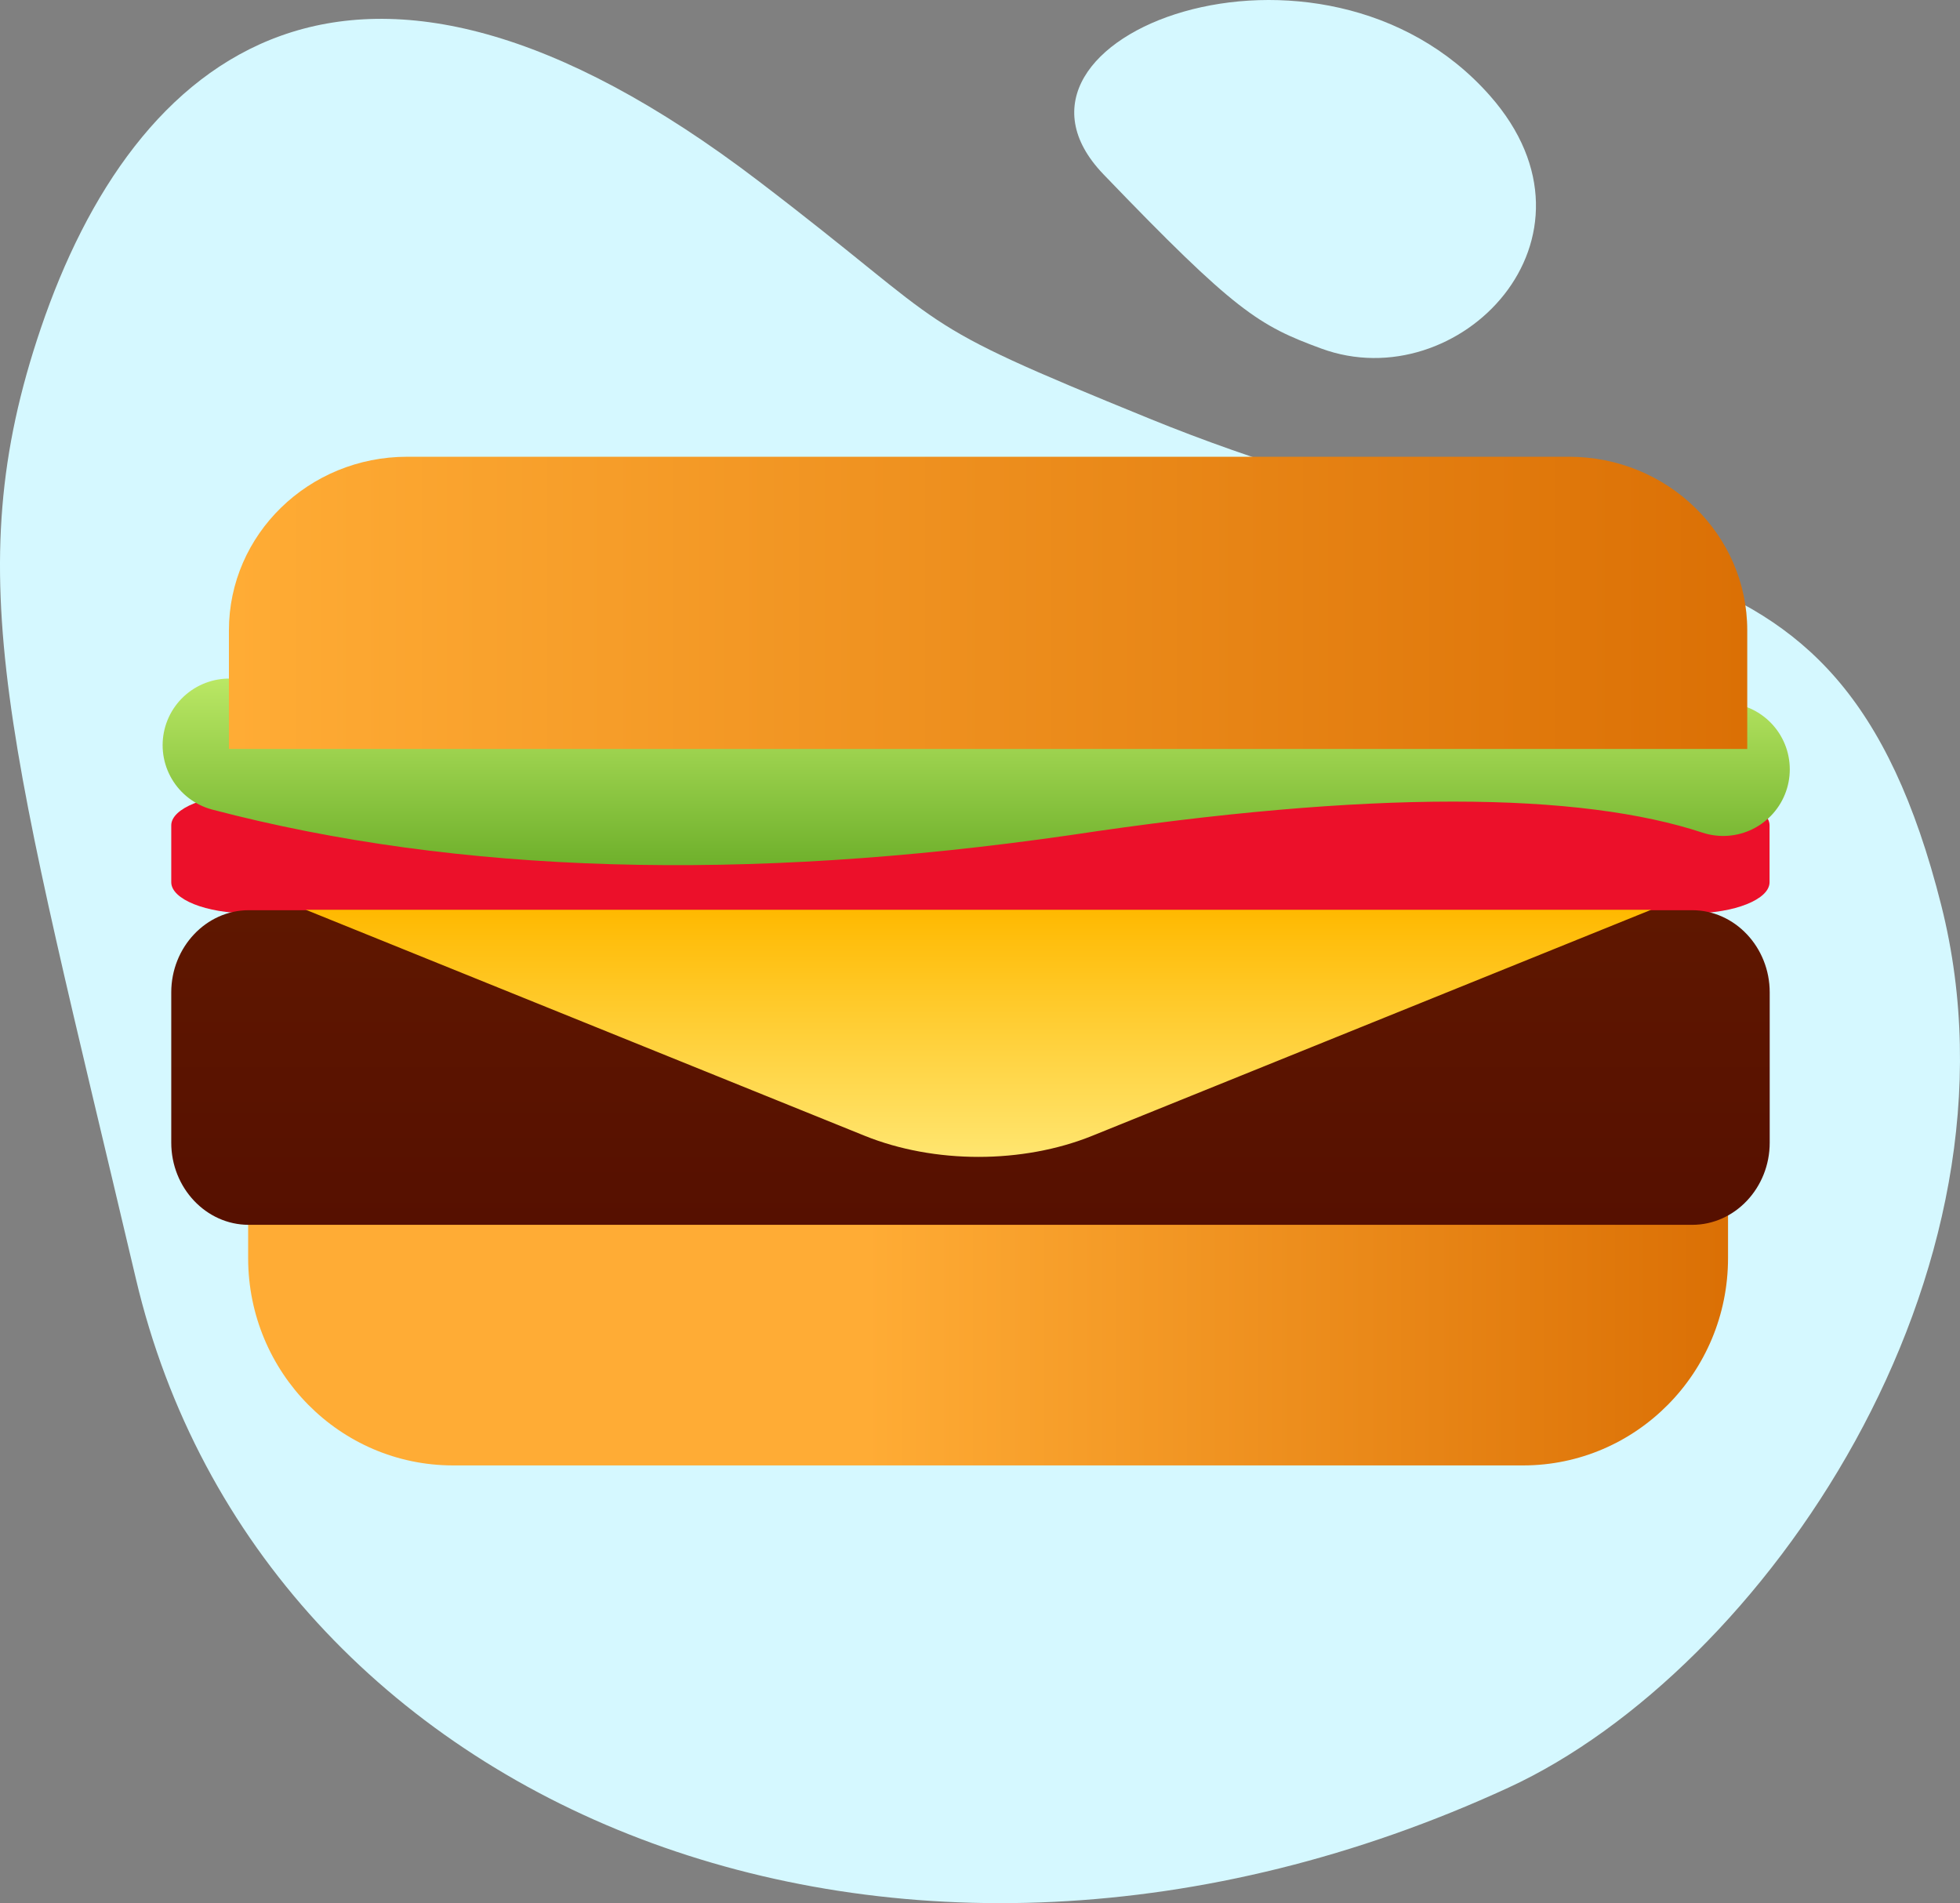<?xml version="1.0" encoding="UTF-8"?>
<svg width="103px" height="100px" viewBox="0 0 103 100" version="1.1" xmlns="http://www.w3.org/2000/svg" xmlns:xlink="http://www.w3.org/1999/xlink">
    <rect x="0" y="0" width="103" height="100" fill="#808080" stroke="none"/>
    <title>Group 27</title>
    <defs>
        <linearGradient x1="41.665%" y1="50%" x2="100%" y2="50%" id="linearGradient-1">
            <stop stop-color="#FFAC35" offset="0%"></stop>
            <stop stop-color="#DB7005" offset="100%"></stop>
        </linearGradient>
        <linearGradient x1="50%" y1="-2.48949813e-15%" x2="50%" y2="100%" id="linearGradient-2">
            <stop stop-color="#5F1700" offset="0%"></stop>
            <stop stop-color="#561000" offset="100%"></stop>
        </linearGradient>
        <linearGradient x1="63.599%" y1="100%" x2="63.599%" y2="0%" id="linearGradient-3">
            <stop stop-color="#FFE773" offset="0%"></stop>
            <stop stop-color="#FFB900" offset="100%"></stop>
        </linearGradient>
        <linearGradient x1="50%" y1="-53.617%" x2="50%" y2="155.737%" id="linearGradient-4">
            <stop stop-color="#BCE966" offset="0%"></stop>
            <stop stop-color="#6EB02B" offset="100%"></stop>
        </linearGradient>
        <linearGradient x1="-1.11022302e-14%" y1="50%" x2="100%" y2="50%" id="linearGradient-5">
            <stop stop-color="#FFAC35" offset="0%"></stop>
            <stop stop-color="#DB7005" offset="100%"></stop>
        </linearGradient>
    </defs>
    <g id="Latest" stroke="none" stroke-width="1" fill="none" fill-rule="evenodd">
        <g id="speedway-website-nutritional-hub-desktop-1a-copy" transform="translate(-668, -485)">
            <g id="Drink-Card-Copy-8" transform="translate(515, 451)">
                <g id="Group-27" transform="translate(153, 34)">
                    <path d="M7.139,67.183 C0.536,39.132 -2.293,30.328 2.145,17.25 C7.002,2.94 18.386,-6.867 39.874,9.522 C50.472,17.606 47.401,16.695 60.403,21.995 C83.993,31.612 96.467,25.572 102.015,47.567 C106.913,66.983 92.633,87.776 79.267,93.933 C47.192,108.708 13.742,95.234 7.139,67.183 Z" id="Path-4" fill="#D5F8FF" transform="translate(51.5, 50.495) rotate(-360) translate(-51.5, -50.495) "></path>
                    <path d="M69.434,18.314 C76.645,20.966 84.903,12.521 78.301,5.031 C69.434,-5.029 51.036,1.924 57.987,9.158 C64.938,16.391 66.159,17.109 69.434,18.314 Z" id="Path-5" fill="#D5F8FF" transform="translate(68.584, 9.406) rotate(-360) translate(-68.584, -9.406) "></path>
                    <g id="Group-11" transform="translate(51, 50.5) rotate(-360) translate(-51, -50.5) translate(9, 24)">
                        <path d="M71.037,53 L14.813,53 C8.864,53 4.04,48.121 4.04,42.103 L4.04,39.693 L81.81,39.693 L81.81,42.103 C81.81,48.121 76.986,53 71.037,53" id="Fill-4" fill="url(#linearGradient-1)"></path>
                        <path d="M4.069,23.989 C1.831,23.989 0,23.255 0,22.357 L0,19.369 C0,18.472 1.831,17.737 4.069,17.737 L79.923,17.737 C82.16,17.737 83.992,18.472 83.992,19.369 L83.992,22.357 C83.992,23.255 82.16,23.989 79.923,23.989 L4.069,23.989 Z" id="Fill-12" fill="#EC102A"></path>
                        <path d="M79.931,40.358 L4.069,40.358 C1.832,40.358 0,38.417 0,36.042 L0,28.143 C0,25.77 1.832,23.827 4.069,23.827 L79.931,23.827 C82.168,23.827 84,25.77 84,28.143 L84,36.042 C84,38.417 82.168,40.358 79.931,40.358" id="Fill-15" fill="url(#linearGradient-2)" fill-rule="nonzero"></path>
                        <path d="M77.77,23.804 L48.403,35.678 C44.742,37.158 40.098,37.158 36.437,35.678 L7.07,23.804 L77.77,23.804 Z" id="Fill-20" fill="url(#linearGradient-3)"></path>
                        <path d="M3.046,15.155 C15.439,18.408 29.988,18.831 46.694,16.425 C62.639,14.018 74.259,14.018 81.555,16.425" id="Path-18" stroke="url(#linearGradient-4)" stroke-width="7" stroke-linecap="round"></path>
                        <path d="M73.454,0 C78.625,0 82.82,4.084 82.82,9.121 L82.82,15.354 L3.03,15.354 L3.03,9.121 C3.03,4.084 7.222,0 12.396,0 L73.454,0 Z" id="Fill-10" fill="url(#linearGradient-5)"></path>
                    </g>
                </g>
            </g>
        </g>
    </g>
</svg>